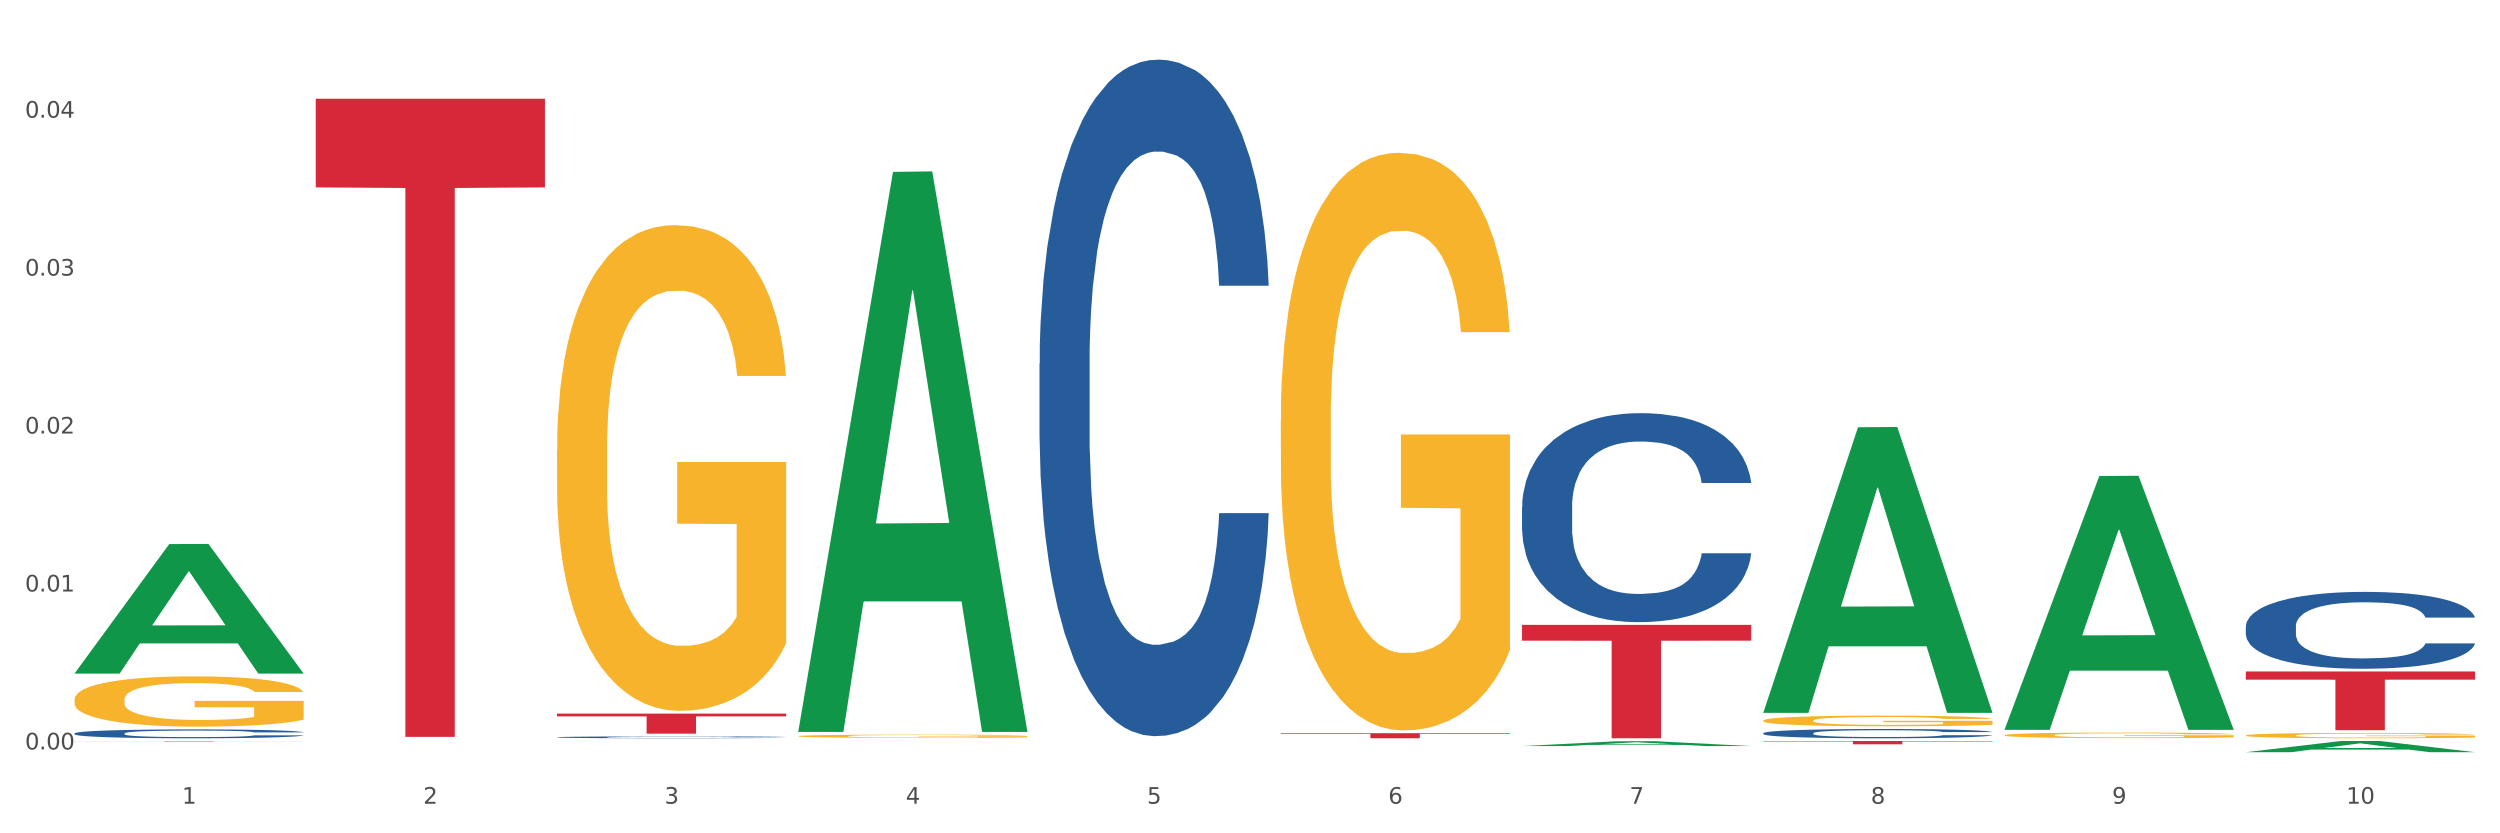 <?xml version="1.0" encoding="utf-8" standalone="no"?>
<!DOCTYPE svg PUBLIC "-//W3C//DTD SVG 1.1//EN"
  "http://www.w3.org/Graphics/SVG/1.1/DTD/svg11.dtd">
<svg xmlns:xlink="http://www.w3.org/1999/xlink" width="1080pt" height="360pt" viewBox="0 0 1080 360" xmlns="http://www.w3.org/2000/svg" version="1.1">
 <rect x="0" y="0" width="1080" height="360" fill="#333333" stroke="none"/>
 <defs>
  <style type="text/css">*{stroke-linejoin: round; stroke-linecap: butt}</style>
 </defs>
 <g id="figure_1">
  <g id="patch_1">
   <path d="M 0 360 
L 1080 360 
L 1080 0 
L 0 0 
z
" style="fill: #ffffff; stroke: #ffffff; stroke-linejoin: miter"/>
  </g>
  <g id="axes_1">
   <g id="matplotlib.axis_1">
    <g id="xtick_1">
     <g id="text_1">
      <!-- 1 -->
      <g style="fill: #4d4d4d" transform="translate(78.627 347.204) scale(0.096 -0.096)">
       <defs>
        <path id="DejaVuSans-31" d="M 794 531 
L 1825 531 
L 1825 4091 
L 703 3866 
L 703 4441 
L 1819 4666 
L 2450 4666 
L 2450 531 
L 3481 531 
L 3481 0 
L 794 0 
L 794 531 
z
" transform="scale(0.016)"/>
       </defs>
       <use xlink:href="#DejaVuSans-31"/>
      </g>
     </g>
    </g>
    <g id="xtick_2">
     <g id="text_2">
      <!-- 2 -->
      <g style="fill: #4d4d4d" transform="translate(182.851 347.204) scale(0.096 -0.096)">
       <defs>
        <path id="DejaVuSans-32" d="M 1228 531 
L 3431 531 
L 3431 0 
L 469 0 
L 469 531 
Q 828 903 1448 1529 
Q 2069 2156 2228 2338 
Q 2531 2678 2651 2914 
Q 2772 3150 2772 3378 
Q 2772 3750 2511 3984 
Q 2250 4219 1831 4219 
Q 1534 4219 1204 4116 
Q 875 4013 500 3803 
L 500 4441 
Q 881 4594 1212 4672 
Q 1544 4750 1819 4750 
Q 2544 4750 2975 4387 
Q 3406 4025 3406 3419 
Q 3406 3131 3298 2873 
Q 3191 2616 2906 2266 
Q 2828 2175 2409 1742 
Q 1991 1309 1228 531 
z
" transform="scale(0.016)"/>
       </defs>
       <use xlink:href="#DejaVuSans-32"/>
      </g>
     </g>
    </g>
    <g id="xtick_3">
     <g id="text_3">
      <!-- 3 -->
      <g style="fill: #4d4d4d" transform="translate(287.074 347.204) scale(0.096 -0.096)">
       <defs>
        <path id="DejaVuSans-33" d="M 2597 2516 
Q 3050 2419 3304 2112 
Q 3559 1806 3559 1356 
Q 3559 666 3084 287 
Q 2609 -91 1734 -91 
Q 1441 -91 1130 -33 
Q 819 25 488 141 
L 488 750 
Q 750 597 1062 519 
Q 1375 441 1716 441 
Q 2309 441 2620 675 
Q 2931 909 2931 1356 
Q 2931 1769 2642 2001 
Q 2353 2234 1838 2234 
L 1294 2234 
L 1294 2753 
L 1863 2753 
Q 2328 2753 2575 2939 
Q 2822 3125 2822 3475 
Q 2822 3834 2567 4026 
Q 2313 4219 1838 4219 
Q 1578 4219 1281 4162 
Q 984 4106 628 3988 
L 628 4550 
Q 988 4650 1302 4700 
Q 1616 4750 1894 4750 
Q 2613 4750 3031 4423 
Q 3450 4097 3450 3541 
Q 3450 3153 3228 2886 
Q 3006 2619 2597 2516 
z
" transform="scale(0.016)"/>
       </defs>
       <use xlink:href="#DejaVuSans-33"/>
      </g>
     </g>
    </g>
    <g id="xtick_4">
     <g id="text_4">
      <!-- 4 -->
      <g style="fill: #4d4d4d" transform="translate(391.298 347.204) scale(0.096 -0.096)">
       <defs>
        <path id="DejaVuSans-34" d="M 2419 4116 
L 825 1625 
L 2419 1625 
L 2419 4116 
z
M 2253 4666 
L 3047 4666 
L 3047 1625 
L 3713 1625 
L 3713 1100 
L 3047 1100 
L 3047 0 
L 2419 0 
L 2419 1100 
L 313 1100 
L 313 1709 
L 2253 4666 
z
" transform="scale(0.016)"/>
       </defs>
       <use xlink:href="#DejaVuSans-34"/>
      </g>
     </g>
    </g>
    <g id="xtick_5">
     <g id="text_5">
      <!-- 5 -->
      <g style="fill: #4d4d4d" transform="translate(495.522 347.204) scale(0.096 -0.096)">
       <defs>
        <path id="DejaVuSans-35" d="M 691 4666 
L 3169 4666 
L 3169 4134 
L 1269 4134 
L 1269 2991 
Q 1406 3038 1543 3061 
Q 1681 3084 1819 3084 
Q 2600 3084 3056 2656 
Q 3513 2228 3513 1497 
Q 3513 744 3044 326 
Q 2575 -91 1722 -91 
Q 1428 -91 1123 -41 
Q 819 9 494 109 
L 494 744 
Q 775 591 1075 516 
Q 1375 441 1709 441 
Q 2250 441 2565 725 
Q 2881 1009 2881 1497 
Q 2881 1984 2565 2268 
Q 2250 2553 1709 2553 
Q 1456 2553 1204 2497 
Q 953 2441 691 2322 
L 691 4666 
z
" transform="scale(0.016)"/>
       </defs>
       <use xlink:href="#DejaVuSans-35"/>
      </g>
     </g>
    </g>
    <g id="xtick_6">
     <g id="text_6">
      <!-- 6 -->
      <g style="fill: #4d4d4d" transform="translate(599.745 347.204) scale(0.096 -0.096)">
       <defs>
        <path id="DejaVuSans-36" d="M 2113 2584 
Q 1688 2584 1439 2293 
Q 1191 2003 1191 1497 
Q 1191 994 1439 701 
Q 1688 409 2113 409 
Q 2538 409 2786 701 
Q 3034 994 3034 1497 
Q 3034 2003 2786 2293 
Q 2538 2584 2113 2584 
z
M 3366 4563 
L 3366 3988 
Q 3128 4100 2886 4159 
Q 2644 4219 2406 4219 
Q 1781 4219 1451 3797 
Q 1122 3375 1075 2522 
Q 1259 2794 1537 2939 
Q 1816 3084 2150 3084 
Q 2853 3084 3261 2657 
Q 3669 2231 3669 1497 
Q 3669 778 3244 343 
Q 2819 -91 2113 -91 
Q 1303 -91 875 529 
Q 447 1150 447 2328 
Q 447 3434 972 4092 
Q 1497 4750 2381 4750 
Q 2619 4750 2861 4703 
Q 3103 4656 3366 4563 
z
" transform="scale(0.016)"/>
       </defs>
       <use xlink:href="#DejaVuSans-36"/>
      </g>
     </g>
    </g>
    <g id="xtick_7">
     <g id="text_7">
      <!-- 7 -->
      <g style="fill: #4d4d4d" transform="translate(703.969 347.204) scale(0.096 -0.096)">
       <defs>
        <path id="DejaVuSans-37" d="M 525 4666 
L 3525 4666 
L 3525 4397 
L 1831 0 
L 1172 0 
L 2766 4134 
L 525 4134 
L 525 4666 
z
" transform="scale(0.016)"/>
       </defs>
       <use xlink:href="#DejaVuSans-37"/>
      </g>
     </g>
    </g>
    <g id="xtick_8">
     <g id="text_8">
      <!-- 8 -->
      <g style="fill: #4d4d4d" transform="translate(808.193 347.204) scale(0.096 -0.096)">
       <defs>
        <path id="DejaVuSans-38" d="M 2034 2216 
Q 1584 2216 1326 1975 
Q 1069 1734 1069 1313 
Q 1069 891 1326 650 
Q 1584 409 2034 409 
Q 2484 409 2743 651 
Q 3003 894 3003 1313 
Q 3003 1734 2745 1975 
Q 2488 2216 2034 2216 
z
M 1403 2484 
Q 997 2584 770 2862 
Q 544 3141 544 3541 
Q 544 4100 942 4425 
Q 1341 4750 2034 4750 
Q 2731 4750 3128 4425 
Q 3525 4100 3525 3541 
Q 3525 3141 3298 2862 
Q 3072 2584 2669 2484 
Q 3125 2378 3379 2068 
Q 3634 1759 3634 1313 
Q 3634 634 3220 271 
Q 2806 -91 2034 -91 
Q 1263 -91 848 271 
Q 434 634 434 1313 
Q 434 1759 690 2068 
Q 947 2378 1403 2484 
z
M 1172 3481 
Q 1172 3119 1398 2916 
Q 1625 2713 2034 2713 
Q 2441 2713 2670 2916 
Q 2900 3119 2900 3481 
Q 2900 3844 2670 4047 
Q 2441 4250 2034 4250 
Q 1625 4250 1398 4047 
Q 1172 3844 1172 3481 
z
" transform="scale(0.016)"/>
       </defs>
       <use xlink:href="#DejaVuSans-38"/>
      </g>
     </g>
    </g>
    <g id="xtick_9">
     <g id="text_9">
      <!-- 9 -->
      <g style="fill: #4d4d4d" transform="translate(912.416 347.204) scale(0.096 -0.096)">
       <defs>
        <path id="DejaVuSans-39" d="M 703 97 
L 703 672 
Q 941 559 1184 500 
Q 1428 441 1663 441 
Q 2288 441 2617 861 
Q 2947 1281 2994 2138 
Q 2813 1869 2534 1725 
Q 2256 1581 1919 1581 
Q 1219 1581 811 2004 
Q 403 2428 403 3163 
Q 403 3881 828 4315 
Q 1253 4750 1959 4750 
Q 2769 4750 3195 4129 
Q 3622 3509 3622 2328 
Q 3622 1225 3098 567 
Q 2575 -91 1691 -91 
Q 1453 -91 1209 -44 
Q 966 3 703 97 
z
M 1959 2075 
Q 2384 2075 2632 2365 
Q 2881 2656 2881 3163 
Q 2881 3666 2632 3958 
Q 2384 4250 1959 4250 
Q 1534 4250 1286 3958 
Q 1038 3666 1038 3163 
Q 1038 2656 1286 2365 
Q 1534 2075 1959 2075 
z
" transform="scale(0.016)"/>
       </defs>
       <use xlink:href="#DejaVuSans-39"/>
      </g>
     </g>
    </g>
    <g id="xtick_10">
     <g id="text_10">
      <!-- 10 -->
      <g style="fill: #4d4d4d" transform="translate(1013.586 347.204) scale(0.096 -0.096)">
       <defs>
        <path id="DejaVuSans-30" d="M 2034 4250 
Q 1547 4250 1301 3770 
Q 1056 3291 1056 2328 
Q 1056 1369 1301 889 
Q 1547 409 2034 409 
Q 2525 409 2770 889 
Q 3016 1369 3016 2328 
Q 3016 3291 2770 3770 
Q 2525 4250 2034 4250 
z
M 2034 4750 
Q 2819 4750 3233 4129 
Q 3647 3509 3647 2328 
Q 3647 1150 3233 529 
Q 2819 -91 2034 -91 
Q 1250 -91 836 529 
Q 422 1150 422 2328 
Q 422 3509 836 4129 
Q 1250 4750 2034 4750 
z
" transform="scale(0.016)"/>
       </defs>
       <use xlink:href="#DejaVuSans-31"/>
       <use xlink:href="#DejaVuSans-30" transform="translate(63.623 0)"/>
      </g>
     </g>
    </g>
    <g id="xtick_11"/>
    <g id="xtick_12"/>
    <g id="xtick_13"/>
    <g id="xtick_14"/>
    <g id="xtick_15"/>
    <g id="xtick_16"/>
    <g id="xtick_17"/>
    <g id="xtick_18"/>
    <g id="xtick_19"/>
   </g>
   <g id="matplotlib.axis_2">
    <g id="ytick_1">
     <g id="text_11">
      <!-- 0.00 -->
      <g style="fill: #4d4d4d" transform="translate(10.8 323.758) scale(0.096 -0.096)">
       <defs>
        <path id="DejaVuSans-2e" d="M 684 794 
L 1344 794 
L 1344 0 
L 684 0 
L 684 794 
z
" transform="scale(0.016)"/>
       </defs>
       <use xlink:href="#DejaVuSans-30"/>
       <use xlink:href="#DejaVuSans-2e" transform="translate(63.623 0)"/>
       <use xlink:href="#DejaVuSans-30" transform="translate(95.41 0)"/>
       <use xlink:href="#DejaVuSans-30" transform="translate(159.033 0)"/>
      </g>
     </g>
    </g>
    <g id="ytick_2">
     <g id="text_12">
      <!-- 0.01 -->
      <g style="fill: #4d4d4d" transform="translate(10.8 255.528) scale(0.096 -0.096)">
       <use xlink:href="#DejaVuSans-30"/>
       <use xlink:href="#DejaVuSans-2e" transform="translate(63.623 0)"/>
       <use xlink:href="#DejaVuSans-30" transform="translate(95.41 0)"/>
       <use xlink:href="#DejaVuSans-31" transform="translate(159.033 0)"/>
      </g>
     </g>
    </g>
    <g id="ytick_3">
     <g id="text_13">
      <!-- 0.02 -->
      <g style="fill: #4d4d4d" transform="translate(10.8 187.297) scale(0.096 -0.096)">
       <use xlink:href="#DejaVuSans-30"/>
       <use xlink:href="#DejaVuSans-2e" transform="translate(63.623 0)"/>
       <use xlink:href="#DejaVuSans-30" transform="translate(95.41 0)"/>
       <use xlink:href="#DejaVuSans-32" transform="translate(159.033 0)"/>
      </g>
     </g>
    </g>
    <g id="ytick_4">
     <g id="text_14">
      <!-- 0.03 -->
      <g style="fill: #4d4d4d" transform="translate(10.8 119.067) scale(0.096 -0.096)">
       <use xlink:href="#DejaVuSans-30"/>
       <use xlink:href="#DejaVuSans-2e" transform="translate(63.623 0)"/>
       <use xlink:href="#DejaVuSans-30" transform="translate(95.41 0)"/>
       <use xlink:href="#DejaVuSans-33" transform="translate(159.033 0)"/>
      </g>
     </g>
    </g>
    <g id="ytick_5">
     <g id="text_15">
      <!-- 0.04 -->
      <g style="fill: #4d4d4d" transform="translate(10.8 50.836) scale(0.096 -0.096)">
       <use xlink:href="#DejaVuSans-30"/>
       <use xlink:href="#DejaVuSans-2e" transform="translate(63.623 0)"/>
       <use xlink:href="#DejaVuSans-30" transform="translate(95.41 0)"/>
       <use xlink:href="#DejaVuSans-34" transform="translate(159.033 0)"/>
      </g>
     </g>
    </g>
    <g id="ytick_6"/>
    <g id="ytick_7"/>
    <g id="ytick_8"/>
    <g id="ytick_9"/>
   </g>
   <g id="PolyCollection_1">
    <path d="M 32.175 290.902 
L 32.277 290.85 
L 73.107 235.036 
L 90.051 234.983 
L 131.187 291.007 
L 111.589 291.007 
L 102.709 277.961 
L 60.552 277.961 
L 60.246 278.172 
L 51.671 291.007 
L 32.175 291.007 
L 32.175 290.902 
L 65.86 270.176 
L 97.401 270.123 
L 81.783 246.925 
L 81.579 246.819 
L 81.375 246.977 
L 65.758 270.123 
L 65.86 270.176 
L 32.175 290.902 
z
" clip-path="url(#p7268fe6309)" style="fill: #109648"/>
    <path d="M 657.517 269.949 
L 756.529 269.949 
L 756.529 276.756 
L 717.581 276.802 
L 717.581 318.933 
L 696.23 318.933 
L 696.23 276.802 
L 657.517 276.756 
L 657.517 269.995 
L 657.517 269.949 
z
" clip-path="url(#p7268fe6309)" style="fill: #d62839"/>
    <path d="M 553.293 316.73 
L 652.306 316.73 
L 652.306 317.037 
L 613.358 317.039 
L 613.358 318.933 
L 592.006 318.933 
L 592.006 317.039 
L 553.293 317.037 
L 553.293 316.733 
L 553.293 316.73 
z
" clip-path="url(#p7268fe6309)" style="fill: #d62839"/>
    <path d="M 240.622 308.275 
L 339.635 308.275 
L 339.635 309.48 
L 300.687 309.488 
L 300.687 316.946 
L 279.336 316.946 
L 279.336 309.488 
L 240.622 309.48 
L 240.622 308.283 
L 240.622 308.275 
z
" clip-path="url(#p7268fe6309)" style="fill: #d62839"/>
    <path d="M 136.399 42.64 
L 235.411 42.64 
L 235.411 80.951 
L 196.463 81.21 
L 196.463 318.327 
L 175.112 318.327 
L 175.112 81.21 
L 136.399 80.951 
L 136.399 42.899 
L 136.399 42.64 
z
" clip-path="url(#p7268fe6309)" style="fill: #d62839"/>
    <path d="M 32.175 320.111 
L 131.187 320.111 
L 131.187 320.136 
L 92.239 320.136 
L 92.239 320.292 
L 70.888 320.292 
L 70.888 320.136 
L 32.175 320.136 
L 32.175 320.111 
L 32.175 320.111 
z
" clip-path="url(#p7268fe6309)" style="fill: #d62839"/>
    <path d="M 240.622 318.487 
L 240.739 318.486 
L 240.739 318.466 
L 241.09 318.438 
L 242.378 318.386 
L 244.016 318.346 
L 246.825 318.301 
L 248.347 318.281 
L 250.336 318.26 
L 254.432 318.225 
L 259.114 318.196 
L 262.391 318.179 
L 264.849 318.169 
L 270.349 318.15 
L 273.509 318.142 
L 276.786 318.136 
L 279.595 318.131 
L 284.277 318.126 
L 288.022 318.124 
L 292.352 318.123 
L 295.98 318.124 
L 300.779 318.127 
L 307.801 318.136 
L 310.493 318.141 
L 314.121 318.15 
L 317.866 318.161 
L 320.909 318.173 
L 324.42 318.19 
L 328.048 318.213 
L 331.559 318.241 
L 334.017 318.267 
L 336.007 318.294 
L 337.762 318.327 
L 339.049 318.364 
L 339.635 318.394 
L 318.217 318.394 
L 317.632 318.366 
L 316.462 318.337 
L 315.291 318.317 
L 314.004 318.301 
L 312.014 318.282 
L 310.259 318.27 
L 307.333 318.256 
L 304.641 318.247 
L 302.417 318.242 
L 299.725 318.238 
L 293.991 318.233 
L 289.894 318.233 
L 287.32 318.235 
L 284.16 318.238 
L 281.468 318.244 
L 278.308 318.253 
L 275.85 318.262 
L 273.392 318.275 
L 271.988 318.284 
L 269.881 318.3 
L 268.477 318.313 
L 266.604 318.336 
L 265.551 318.352 
L 263.678 318.395 
L 262.859 318.426 
L 262.508 318.447 
L 262.274 318.471 
L 262.274 318.586 
L 262.976 318.638 
L 263.561 318.66 
L 264.498 318.685 
L 266.253 318.718 
L 268.828 318.75 
L 271.52 318.773 
L 273.743 318.787 
L 275.85 318.797 
L 277.957 318.805 
L 280.532 318.813 
L 282.638 318.817 
L 285.798 318.822 
L 289.543 318.824 
L 292.469 318.824 
L 298.438 318.82 
L 301.13 318.816 
L 303.705 318.811 
L 306.513 318.803 
L 308.737 318.794 
L 310.025 318.788 
L 312.131 318.773 
L 313.77 318.759 
L 315.174 318.742 
L 316.11 318.727 
L 317.164 318.705 
L 317.983 318.679 
L 318.217 318.666 
L 339.635 318.666 
L 339.167 318.693 
L 338.347 318.719 
L 336.709 318.753 
L 335.421 318.773 
L 333.432 318.798 
L 331.325 318.819 
L 328.399 318.842 
L 325.707 318.859 
L 322.899 318.873 
L 319.856 318.887 
L 314.355 318.905 
L 312.365 318.91 
L 308.152 318.919 
L 304.875 318.924 
L 300.077 318.93 
L 295.161 318.933 
L 290.011 318.933 
L 285.447 318.932 
L 280.414 318.927 
L 277.254 318.923 
L 273.743 318.916 
L 269.647 318.906 
L 265.785 318.893 
L 262.157 318.879 
L 258.763 318.862 
L 255.603 318.842 
L 251.507 318.81 
L 248.464 318.779 
L 246.24 318.751 
L 244.718 318.726 
L 243.197 318.695 
L 242.378 318.674 
L 241.09 318.622 
L 240.622 318.574 
L 240.622 318.487 
z
" clip-path="url(#p7268fe6309)" style="fill: #255c99"/>
    <path d="M 970.188 317.692 
L 970.304 317.69 
L 970.304 317.614 
L 970.538 317.548 
L 971.707 317.39 
L 973.461 317.26 
L 974.747 317.19 
L 976.032 317.133 
L 977.552 317.076 
L 979.422 317.017 
L 982.813 316.931 
L 984.917 316.887 
L 987.488 316.84 
L 992.164 316.773 
L 995.554 316.735 
L 999.061 316.703 
L 1004.789 316.665 
L 1008.53 316.648 
L 1012.505 316.636 
L 1017.297 316.627 
L 1020.921 316.625 
L 1028.87 316.631 
L 1035.65 316.65 
L 1038.923 316.665 
L 1043.132 316.69 
L 1045.353 316.707 
L 1048.977 316.741 
L 1052.717 316.785 
L 1055.289 316.823 
L 1059.147 316.895 
L 1062.069 316.967 
L 1064.758 317.055 
L 1066.161 317.116 
L 1067.213 317.173 
L 1068.148 317.239 
L 1069.083 317.342 
L 1048.041 317.342 
L 1047.223 317.268 
L 1045.937 317.198 
L 1044.067 317.131 
L 1042.43 317.089 
L 1039.625 317.036 
L 1037.053 317.002 
L 1034.364 316.977 
L 1031.091 316.956 
L 1028.52 316.946 
L 1024.896 316.937 
L 1017.765 316.939 
L 1012.972 316.956 
L 1009.699 316.977 
L 1007.595 316.996 
L 1005.724 317.017 
L 1003.62 317.047 
L 1001.165 317.091 
L 999.412 317.131 
L 997.659 317.182 
L 996.256 317.232 
L 994.97 317.291 
L 993.918 317.354 
L 993.1 317.42 
L 992.398 317.5 
L 991.814 317.633 
L 991.814 317.922 
L 992.047 317.987 
L 992.632 318.073 
L 993.333 318.139 
L 994.502 318.217 
L 995.554 318.269 
L 997.542 318.345 
L 999.763 318.408 
L 1001.516 318.448 
L 1003.27 318.482 
L 1006.309 318.529 
L 1009.699 318.567 
L 1012.621 318.59 
L 1016.596 318.611 
L 1019.285 318.619 
L 1021.623 318.623 
L 1027.351 318.623 
L 1031.442 318.617 
L 1036.001 318.602 
L 1039.508 318.583 
L 1042.43 318.56 
L 1045.704 318.522 
L 1047.808 318.486 
L 1047.808 318.046 
L 1022.09 318.044 
L 1022.09 317.751 
L 1069.2 317.751 
L 1069.2 318.611 
L 1067.213 318.655 
L 1064.992 318.695 
L 1062.654 318.731 
L 1059.147 318.775 
L 1054.938 318.817 
L 1051.198 318.847 
L 1047.223 318.872 
L 1042.547 318.895 
L 1036.469 318.916 
L 1032.728 318.925 
L 1028.052 318.931 
L 1022.558 318.933 
L 1017.765 318.929 
L 1013.089 318.919 
L 1008.179 318.9 
L 1003.387 318.872 
L 999.763 318.845 
L 996.139 318.811 
L 992.281 318.767 
L 989.242 318.725 
L 986.904 318.687 
L 984.332 318.638 
L 981.527 318.575 
L 979.422 318.518 
L 977.552 318.459 
L 975.565 318.383 
L 974.162 318.318 
L 972.759 318.236 
L 971.941 318.174 
L 971.006 318.08 
L 970.304 317.947 
L 970.188 317.692 
z
" clip-path="url(#p7268fe6309)" style="fill: #f7b32b"/>
    <path d="M 865.964 317.583 
L 866.081 317.581 
L 866.081 317.502 
L 866.315 317.434 
L 867.484 317.268 
L 869.237 317.132 
L 870.523 317.059 
L 871.809 317 
L 873.329 316.94 
L 875.199 316.879 
L 878.589 316.788 
L 880.693 316.742 
L 883.265 316.694 
L 887.941 316.623 
L 891.331 316.584 
L 894.838 316.551 
L 900.566 316.511 
L 904.306 316.493 
L 908.281 316.48 
L 913.074 316.471 
L 916.698 316.469 
L 924.647 316.476 
L 931.427 316.496 
L 934.7 316.511 
L 938.908 316.537 
L 941.129 316.555 
L 944.753 316.59 
L 948.494 316.637 
L 951.066 316.676 
L 954.923 316.751 
L 957.846 316.826 
L 960.534 316.918 
L 961.937 316.982 
L 962.989 317.042 
L 963.924 317.11 
L 964.859 317.218 
L 943.818 317.218 
L 943 317.141 
L 941.714 317.068 
L 939.843 316.998 
L 938.207 316.954 
L 935.401 316.899 
L 932.829 316.863 
L 930.141 316.837 
L 926.868 316.815 
L 924.296 316.804 
L 920.672 316.795 
L 913.541 316.797 
L 908.749 316.815 
L 905.475 316.837 
L 903.371 316.857 
L 901.501 316.879 
L 899.397 316.91 
L 896.942 316.956 
L 895.188 316.998 
L 893.435 317.05 
L 892.032 317.103 
L 890.746 317.165 
L 889.694 317.231 
L 888.876 317.299 
L 888.175 317.383 
L 887.59 317.522 
L 887.59 317.823 
L 887.824 317.892 
L 888.408 317.982 
L 889.11 318.05 
L 890.279 318.132 
L 891.331 318.187 
L 893.318 318.266 
L 895.539 318.332 
L 897.293 318.374 
L 899.046 318.409 
L 902.085 318.457 
L 905.475 318.497 
L 908.398 318.521 
L 912.372 318.543 
L 915.061 318.552 
L 917.399 318.557 
L 923.127 318.557 
L 927.218 318.55 
L 931.777 318.535 
L 935.284 318.515 
L 938.207 318.491 
L 941.48 318.451 
L 943.584 318.413 
L 943.584 317.953 
L 917.867 317.951 
L 917.867 317.645 
L 964.976 317.645 
L 964.976 318.543 
L 962.989 318.59 
L 960.768 318.631 
L 958.43 318.669 
L 954.923 318.715 
L 950.715 318.759 
L 946.974 318.79 
L 943 318.816 
L 938.324 318.841 
L 932.245 318.863 
L 928.504 318.871 
L 923.828 318.878 
L 918.334 318.88 
L 913.541 318.876 
L 908.865 318.865 
L 903.956 318.845 
L 899.163 318.816 
L 895.539 318.788 
L 891.915 318.753 
L 888.058 318.706 
L 885.018 318.662 
L 882.68 318.623 
L 880.109 318.572 
L 877.303 318.506 
L 875.199 318.446 
L 873.329 318.385 
L 871.341 318.306 
L 869.938 318.237 
L 868.536 318.151 
L 867.717 318.088 
L 866.782 317.988 
L 866.081 317.85 
L 865.964 317.583 
z
" clip-path="url(#p7268fe6309)" style="fill: #f7b32b"/>
    <path d="M 761.74 311.276 
L 761.857 311.271 
L 761.857 311.12 
L 762.091 310.99 
L 763.26 310.675 
L 765.013 310.414 
L 766.299 310.276 
L 767.585 310.162 
L 769.105 310.049 
L 770.975 309.931 
L 774.365 309.759 
L 776.469 309.671 
L 779.041 309.578 
L 783.717 309.444 
L 787.107 309.368 
L 790.614 309.305 
L 796.342 309.229 
L 800.083 309.196 
L 804.057 309.171 
L 808.85 309.154 
L 812.474 309.15 
L 820.423 309.162 
L 827.203 309.2 
L 830.476 309.229 
L 834.685 309.28 
L 836.906 309.313 
L 840.529 309.381 
L 844.27 309.469 
L 846.842 309.545 
L 850.7 309.687 
L 853.622 309.83 
L 856.311 310.007 
L 857.713 310.129 
L 858.766 310.242 
L 859.701 310.372 
L 860.636 310.578 
L 839.594 310.578 
L 838.776 310.431 
L 837.49 310.292 
L 835.62 310.158 
L 833.983 310.074 
L 831.178 309.969 
L 828.606 309.902 
L 825.917 309.851 
L 822.644 309.809 
L 820.072 309.788 
L 816.448 309.771 
L 809.318 309.776 
L 804.525 309.809 
L 801.252 309.851 
L 799.148 309.889 
L 797.277 309.931 
L 795.173 309.99 
L 792.718 310.078 
L 790.965 310.158 
L 789.211 310.259 
L 787.809 310.36 
L 786.523 310.477 
L 785.471 310.603 
L 784.652 310.734 
L 783.951 310.893 
L 783.366 311.158 
L 783.366 311.733 
L 783.6 311.864 
L 784.185 312.036 
L 784.886 312.166 
L 786.055 312.322 
L 787.107 312.427 
L 789.094 312.578 
L 791.315 312.704 
L 793.069 312.784 
L 794.822 312.851 
L 797.862 312.943 
L 801.252 313.019 
L 804.174 313.065 
L 808.149 313.107 
L 810.837 313.124 
L 813.175 313.133 
L 818.903 313.133 
L 822.995 313.12 
L 827.554 313.091 
L 831.061 313.053 
L 833.983 313.006 
L 837.256 312.931 
L 839.36 312.859 
L 839.36 311.981 
L 813.643 311.977 
L 813.643 311.393 
L 860.753 311.393 
L 860.753 313.107 
L 858.766 313.196 
L 856.544 313.275 
L 854.206 313.347 
L 850.7 313.435 
L 846.491 313.519 
L 842.751 313.578 
L 838.776 313.628 
L 834.1 313.675 
L 828.021 313.717 
L 824.281 313.733 
L 819.605 313.746 
L 814.111 313.75 
L 809.318 313.742 
L 804.642 313.721 
L 799.732 313.683 
L 794.939 313.628 
L 791.315 313.574 
L 787.692 313.506 
L 783.834 313.418 
L 780.795 313.334 
L 778.457 313.259 
L 775.885 313.162 
L 773.079 313.036 
L 770.975 312.922 
L 769.105 312.805 
L 767.118 312.654 
L 765.715 312.523 
L 764.312 312.359 
L 763.494 312.238 
L 762.559 312.049 
L 761.857 311.784 
L 761.74 311.276 
z
" clip-path="url(#p7268fe6309)" style="fill: #f7b32b"/>
    <path d="M 553.293 181.318 
L 553.41 181.09 
L 553.41 172.886 
L 553.644 165.821 
L 554.813 148.728 
L 556.566 134.598 
L 557.852 127.077 
L 559.138 120.924 
L 560.658 114.771 
L 562.528 108.389 
L 565.918 99.045 
L 568.022 94.259 
L 570.594 89.246 
L 575.27 81.953 
L 578.66 77.85 
L 582.167 74.432 
L 587.895 70.33 
L 591.636 68.506 
L 595.61 67.139 
L 600.403 66.227 
L 604.027 65.999 
L 611.976 66.683 
L 618.756 68.734 
L 622.029 70.33 
L 626.237 73.064 
L 628.458 74.888 
L 632.082 78.534 
L 635.823 83.32 
L 638.395 87.422 
L 642.252 95.171 
L 645.175 102.92 
L 647.863 112.492 
L 649.266 119.101 
L 650.318 125.254 
L 651.253 132.319 
L 652.189 143.486 
L 631.147 143.486 
L 630.329 135.51 
L 629.043 127.989 
L 627.173 120.696 
L 625.536 116.138 
L 622.73 110.441 
L 620.159 106.794 
L 617.47 104.059 
L 614.197 101.78 
L 611.625 100.641 
L 608.001 99.729 
L 600.87 99.957 
L 596.078 101.78 
L 592.805 104.059 
L 590.7 106.11 
L 588.83 108.389 
L 586.726 111.58 
L 584.271 116.366 
L 582.518 120.696 
L 580.764 126.166 
L 579.361 131.635 
L 578.075 138.017 
L 577.023 144.854 
L 576.205 151.919 
L 575.504 160.579 
L 574.919 174.937 
L 574.919 206.16 
L 575.153 213.225 
L 575.737 222.569 
L 576.439 229.634 
L 577.608 238.066 
L 578.66 243.764 
L 580.647 251.968 
L 582.868 258.805 
L 584.622 263.135 
L 586.375 266.782 
L 589.415 271.796 
L 592.805 275.898 
L 595.727 278.405 
L 599.702 280.684 
L 602.39 281.596 
L 604.728 282.051 
L 610.456 282.051 
L 614.548 281.368 
L 619.107 279.772 
L 622.613 277.721 
L 625.536 275.214 
L 628.809 271.112 
L 630.913 267.238 
L 630.913 219.606 
L 605.196 219.378 
L 605.196 187.7 
L 652.306 187.7 
L 652.306 280.684 
L 650.318 285.47 
L 648.097 289.8 
L 645.759 293.674 
L 642.252 298.46 
L 638.044 303.018 
L 634.303 306.209 
L 630.329 308.944 
L 625.653 311.451 
L 619.574 313.73 
L 615.833 314.641 
L 611.158 315.325 
L 605.663 315.553 
L 600.87 315.097 
L 596.195 313.958 
L 591.285 311.907 
L 586.492 308.944 
L 582.868 305.981 
L 579.244 302.335 
L 575.387 297.549 
L 572.347 292.991 
L 570.009 288.888 
L 567.438 283.647 
L 564.632 276.81 
L 562.528 270.656 
L 560.658 264.275 
L 558.67 256.07 
L 557.268 249.005 
L 555.865 240.117 
L 555.047 233.508 
L 554.111 223.252 
L 553.41 208.895 
L 553.293 181.318 
z
" clip-path="url(#p7268fe6309)" style="fill: #f7b32b"/>
    <path d="M 344.846 318.015 
L 344.963 318.014 
L 344.963 317.968 
L 345.197 317.928 
L 346.366 317.831 
L 348.119 317.751 
L 349.405 317.708 
L 350.691 317.673 
L 352.21 317.638 
L 354.081 317.602 
L 357.471 317.549 
L 359.575 317.522 
L 362.147 317.494 
L 366.823 317.453 
L 370.213 317.429 
L 373.72 317.41 
L 379.448 317.387 
L 383.188 317.376 
L 387.163 317.369 
L 391.956 317.364 
L 395.579 317.362 
L 403.529 317.366 
L 410.309 317.378 
L 413.582 317.387 
L 417.79 317.402 
L 420.011 317.413 
L 423.635 317.433 
L 427.376 317.46 
L 429.947 317.484 
L 433.805 317.527 
L 436.728 317.571 
L 439.416 317.626 
L 440.819 317.663 
L 441.871 317.698 
L 442.806 317.738 
L 443.741 317.801 
L 422.7 317.801 
L 421.882 317.756 
L 420.596 317.713 
L 418.725 317.672 
L 417.089 317.646 
L 414.283 317.614 
L 411.711 317.593 
L 409.023 317.578 
L 405.75 317.565 
L 403.178 317.558 
L 399.554 317.553 
L 392.423 317.555 
L 387.63 317.565 
L 384.357 317.578 
L 382.253 317.589 
L 380.383 317.602 
L 378.279 317.62 
L 375.824 317.647 
L 374.07 317.672 
L 372.317 317.703 
L 370.914 317.734 
L 369.628 317.77 
L 368.576 317.809 
L 367.758 317.849 
L 367.056 317.898 
L 366.472 317.979 
L 366.472 318.156 
L 366.706 318.196 
L 367.29 318.249 
L 367.992 318.289 
L 369.161 318.337 
L 370.213 318.369 
L 372.2 318.415 
L 374.421 318.454 
L 376.174 318.479 
L 377.928 318.499 
L 380.967 318.528 
L 384.357 318.551 
L 387.28 318.565 
L 391.254 318.578 
L 393.943 318.583 
L 396.281 318.586 
L 402.009 318.586 
L 406.1 318.582 
L 410.659 318.573 
L 414.166 318.561 
L 417.089 318.547 
L 420.362 318.524 
L 422.466 318.502 
L 422.466 318.232 
L 396.748 318.231 
L 396.748 318.051 
L 443.858 318.051 
L 443.858 318.578 
L 441.871 318.605 
L 439.65 318.63 
L 437.312 318.652 
L 433.805 318.679 
L 429.597 318.705 
L 425.856 318.723 
L 421.882 318.738 
L 417.206 318.752 
L 411.127 318.765 
L 407.386 318.77 
L 402.71 318.774 
L 397.216 318.776 
L 392.423 318.773 
L 387.747 318.767 
L 382.838 318.755 
L 378.045 318.738 
L 374.421 318.721 
L 370.797 318.701 
L 366.94 318.674 
L 363.9 318.648 
L 361.562 318.625 
L 358.99 318.595 
L 356.185 318.556 
L 354.081 318.521 
L 352.21 318.485 
L 350.223 318.439 
L 348.82 318.399 
L 347.418 318.348 
L 346.599 318.311 
L 345.664 318.253 
L 344.963 318.172 
L 344.846 318.015 
z
" clip-path="url(#p7268fe6309)" style="fill: #f7b32b"/>
    <path d="M 240.622 194.218 
L 240.739 194.026 
L 240.739 187.127 
L 240.973 181.186 
L 242.142 166.812 
L 243.895 154.93 
L 245.181 148.606 
L 246.467 143.432 
L 247.987 138.257 
L 249.857 132.891 
L 253.247 125.033 
L 255.351 121.009 
L 257.923 116.793 
L 262.599 110.66 
L 265.989 107.21 
L 269.496 104.336 
L 275.224 100.886 
L 278.965 99.353 
L 282.939 98.203 
L 287.732 97.436 
L 291.356 97.245 
L 299.305 97.82 
L 306.085 99.544 
L 309.358 100.886 
L 313.566 103.186 
L 315.788 104.719 
L 319.411 107.785 
L 323.152 111.81 
L 325.724 115.259 
L 329.581 121.775 
L 332.504 128.291 
L 335.193 136.341 
L 336.595 141.898 
L 337.647 147.073 
L 338.583 153.014 
L 339.518 162.405 
L 318.476 162.405 
L 317.658 155.697 
L 316.372 149.373 
L 314.502 143.24 
L 312.865 139.407 
L 310.06 134.616 
L 307.488 131.549 
L 304.799 129.25 
L 301.526 127.333 
L 298.954 126.375 
L 295.33 125.608 
L 288.2 125.8 
L 283.407 127.333 
L 280.134 129.25 
L 278.03 130.974 
L 276.159 132.891 
L 274.055 135.574 
L 271.6 139.599 
L 269.847 143.24 
L 268.093 147.839 
L 266.69 152.439 
L 265.405 157.805 
L 264.352 163.554 
L 263.534 169.495 
L 262.833 176.778 
L 262.248 188.852 
L 262.248 215.107 
L 262.482 221.048 
L 263.067 228.906 
L 263.768 234.847 
L 264.937 241.938 
L 265.989 246.729 
L 267.976 253.628 
L 270.197 259.378 
L 271.951 263.019 
L 273.704 266.085 
L 276.744 270.302 
L 280.134 273.751 
L 283.056 275.859 
L 287.031 277.776 
L 289.719 278.542 
L 292.057 278.926 
L 297.785 278.926 
L 301.877 278.351 
L 306.436 277.009 
L 309.943 275.284 
L 312.865 273.176 
L 316.138 269.727 
L 318.242 266.469 
L 318.242 226.414 
L 292.525 226.223 
L 292.525 199.584 
L 339.635 199.584 
L 339.635 277.776 
L 337.647 281.8 
L 335.426 285.442 
L 333.088 288.7 
L 329.581 292.724 
L 325.373 296.557 
L 321.632 299.24 
L 317.658 301.54 
L 312.982 303.648 
L 306.903 305.564 
L 303.163 306.331 
L 298.487 306.906 
L 292.992 307.098 
L 288.2 306.714 
L 283.524 305.756 
L 278.614 304.031 
L 273.821 301.54 
L 270.197 299.048 
L 266.574 295.982 
L 262.716 291.958 
L 259.677 288.125 
L 257.339 284.675 
L 254.767 280.267 
L 251.961 274.518 
L 249.857 269.343 
L 247.987 263.977 
L 246 257.078 
L 244.597 251.137 
L 243.194 243.663 
L 242.376 238.105 
L 241.441 229.481 
L 240.739 217.407 
L 240.622 194.218 
z
" clip-path="url(#p7268fe6309)" style="fill: #f7b32b"/>
    <path d="M 32.175 302.231 
L 32.292 302.211 
L 32.292 301.496 
L 32.526 300.881 
L 33.695 299.392 
L 35.448 298.161 
L 36.734 297.506 
L 38.02 296.97 
L 39.54 296.434 
L 41.41 295.878 
L 44.8 295.064 
L 46.904 294.647 
L 49.476 294.21 
L 54.152 293.575 
L 57.542 293.217 
L 61.049 292.919 
L 66.777 292.562 
L 70.517 292.403 
L 74.492 292.284 
L 79.285 292.205 
L 82.909 292.185 
L 90.858 292.244 
L 97.638 292.423 
L 100.911 292.562 
L 105.119 292.8 
L 107.34 292.959 
L 110.964 293.277 
L 114.705 293.694 
L 117.277 294.051 
L 121.134 294.726 
L 124.057 295.401 
L 126.745 296.235 
L 128.148 296.811 
L 129.2 297.347 
L 130.135 297.962 
L 131.071 298.935 
L 110.029 298.935 
L 109.211 298.24 
L 107.925 297.585 
L 106.054 296.95 
L 104.418 296.553 
L 101.612 296.056 
L 99.041 295.739 
L 96.352 295.5 
L 93.079 295.302 
L 90.507 295.203 
L 86.883 295.123 
L 79.752 295.143 
L 74.96 295.302 
L 71.686 295.5 
L 69.582 295.679 
L 67.712 295.878 
L 65.608 296.156 
L 63.153 296.573 
L 61.399 296.95 
L 59.646 297.426 
L 58.243 297.903 
L 56.957 298.459 
L 55.905 299.054 
L 55.087 299.67 
L 54.386 300.424 
L 53.801 301.675 
L 53.801 304.395 
L 54.035 305.01 
L 54.619 305.824 
L 55.321 306.44 
L 56.49 307.174 
L 57.542 307.671 
L 59.529 308.385 
L 61.75 308.981 
L 63.504 309.358 
L 65.257 309.676 
L 68.296 310.113 
L 71.686 310.47 
L 74.609 310.688 
L 78.583 310.887 
L 81.272 310.966 
L 83.61 311.006 
L 89.338 311.006 
L 93.429 310.947 
L 97.988 310.808 
L 101.495 310.629 
L 104.418 310.411 
L 107.691 310.053 
L 109.795 309.716 
L 109.795 305.566 
L 84.078 305.546 
L 84.078 302.787 
L 131.187 302.787 
L 131.187 310.887 
L 129.2 311.304 
L 126.979 311.681 
L 124.641 312.019 
L 121.134 312.436 
L 116.926 312.833 
L 113.185 313.111 
L 109.211 313.349 
L 104.535 313.567 
L 98.456 313.766 
L 94.715 313.845 
L 90.039 313.905 
L 84.545 313.925 
L 79.752 313.885 
L 75.076 313.786 
L 70.167 313.607 
L 65.374 313.349 
L 61.75 313.091 
L 58.126 312.773 
L 54.269 312.356 
L 51.229 311.959 
L 48.891 311.602 
L 46.32 311.145 
L 43.514 310.549 
L 41.41 310.013 
L 39.54 309.458 
L 37.552 308.743 
L 36.15 308.127 
L 34.747 307.353 
L 33.928 306.777 
L 32.993 305.884 
L 32.292 304.633 
L 32.175 302.231 
z
" clip-path="url(#p7268fe6309)" style="fill: #f7b32b"/>
    <path d="M 970.188 270.614 
L 970.305 270.583 
L 970.305 269.734 
L 970.656 268.581 
L 971.943 266.458 
L 973.582 264.85 
L 976.39 262.97 
L 977.912 262.181 
L 979.902 261.301 
L 983.998 259.876 
L 988.679 258.662 
L 991.956 257.995 
L 994.414 257.57 
L 999.915 256.812 
L 1003.075 256.478 
L 1006.352 256.205 
L 1009.161 256.023 
L 1013.842 255.811 
L 1017.587 255.72 
L 1021.917 255.69 
L 1025.546 255.72 
L 1030.344 255.841 
L 1037.366 256.205 
L 1040.058 256.418 
L 1043.686 256.782 
L 1047.431 257.267 
L 1050.474 257.752 
L 1053.985 258.45 
L 1057.613 259.36 
L 1061.125 260.513 
L 1063.582 261.574 
L 1065.572 262.697 
L 1067.327 264.062 
L 1068.615 265.548 
L 1069.2 266.792 
L 1047.782 266.792 
L 1047.197 265.669 
L 1046.027 264.456 
L 1044.857 263.637 
L 1043.569 262.97 
L 1041.58 262.211 
L 1039.824 261.726 
L 1036.898 261.15 
L 1034.206 260.786 
L 1031.983 260.573 
L 1029.291 260.391 
L 1023.556 260.209 
L 1019.46 260.209 
L 1016.885 260.27 
L 1013.725 260.422 
L 1011.033 260.634 
L 1007.873 260.998 
L 1005.415 261.392 
L 1002.958 261.908 
L 1001.553 262.272 
L 999.447 262.939 
L 998.042 263.485 
L 996.17 264.426 
L 995.116 265.093 
L 993.244 266.822 
L 992.424 268.096 
L 992.073 268.976 
L 991.839 269.946 
L 991.839 274.678 
L 992.541 276.801 
L 993.127 277.711 
L 994.063 278.743 
L 995.818 280.077 
L 998.393 281.382 
L 1001.085 282.322 
L 1003.309 282.898 
L 1005.415 283.323 
L 1007.522 283.657 
L 1010.097 283.96 
L 1012.203 284.142 
L 1015.363 284.324 
L 1019.109 284.415 
L 1022.035 284.415 
L 1028.003 284.263 
L 1030.695 284.112 
L 1033.27 283.899 
L 1036.079 283.566 
L 1038.303 283.202 
L 1039.59 282.929 
L 1041.697 282.352 
L 1043.335 281.746 
L 1044.739 281.048 
L 1045.676 280.441 
L 1046.729 279.531 
L 1047.548 278.5 
L 1047.782 277.954 
L 1069.2 277.954 
L 1068.732 279.046 
L 1067.913 280.108 
L 1066.274 281.533 
L 1064.987 282.352 
L 1062.997 283.353 
L 1060.89 284.203 
L 1057.965 285.143 
L 1055.273 285.841 
L 1052.464 286.447 
L 1049.421 286.993 
L 1043.92 287.752 
L 1041.931 287.964 
L 1037.717 288.328 
L 1034.44 288.54 
L 1029.642 288.753 
L 1024.726 288.874 
L 1019.577 288.904 
L 1015.012 288.844 
L 1009.98 288.662 
L 1006.82 288.48 
L 1003.309 288.207 
L 999.212 287.782 
L 995.35 287.266 
L 991.722 286.66 
L 988.328 285.962 
L 985.168 285.173 
L 981.072 283.869 
L 978.029 282.595 
L 975.805 281.412 
L 974.284 280.411 
L 972.762 279.137 
L 971.943 278.257 
L 970.656 276.134 
L 970.188 274.163 
L 970.188 270.614 
z
" clip-path="url(#p7268fe6309)" style="fill: #255c99"/>
    <path d="M 761.74 316.727 
L 761.857 316.724 
L 761.857 316.621 
L 762.208 316.482 
L 763.496 316.226 
L 765.134 316.032 
L 767.943 315.806 
L 769.465 315.71 
L 771.454 315.604 
L 775.551 315.432 
L 780.232 315.286 
L 783.509 315.206 
L 785.967 315.154 
L 791.467 315.063 
L 794.627 315.023 
L 797.904 314.99 
L 800.713 314.968 
L 805.395 314.942 
L 809.14 314.931 
L 813.47 314.928 
L 817.098 314.931 
L 821.897 314.946 
L 828.919 314.99 
L 831.611 315.015 
L 835.239 315.059 
L 838.984 315.118 
L 842.027 315.176 
L 845.538 315.26 
L 849.166 315.37 
L 852.677 315.509 
L 855.135 315.637 
L 857.125 315.773 
L 858.88 315.937 
L 860.168 316.116 
L 860.753 316.266 
L 839.335 316.266 
L 838.75 316.131 
L 837.58 315.985 
L 836.409 315.886 
L 835.122 315.806 
L 833.132 315.714 
L 831.377 315.656 
L 828.451 315.586 
L 825.759 315.542 
L 823.535 315.517 
L 820.843 315.495 
L 815.109 315.473 
L 811.012 315.473 
L 808.438 315.48 
L 805.278 315.498 
L 802.586 315.524 
L 799.426 315.568 
L 796.968 315.615 
L 794.51 315.677 
L 793.106 315.721 
L 790.999 315.802 
L 789.595 315.868 
L 787.722 315.981 
L 786.669 316.062 
L 784.796 316.27 
L 783.977 316.424 
L 783.626 316.53 
L 783.392 316.647 
L 783.392 317.218 
L 784.094 317.474 
L 784.679 317.583 
L 785.616 317.708 
L 787.371 317.869 
L 789.946 318.026 
L 792.638 318.139 
L 794.862 318.209 
L 796.968 318.26 
L 799.075 318.3 
L 801.65 318.337 
L 803.756 318.359 
L 806.916 318.381 
L 810.661 318.392 
L 813.587 318.392 
L 819.556 318.374 
L 822.248 318.355 
L 824.823 318.33 
L 827.632 318.289 
L 829.855 318.246 
L 831.143 318.213 
L 833.249 318.143 
L 834.888 318.07 
L 836.292 317.986 
L 837.229 317.913 
L 838.282 317.803 
L 839.101 317.679 
L 839.335 317.613 
L 860.753 317.613 
L 860.285 317.744 
L 859.465 317.872 
L 857.827 318.044 
L 856.539 318.143 
L 854.55 318.264 
L 852.443 318.366 
L 849.517 318.48 
L 846.825 318.564 
L 844.017 318.637 
L 840.974 318.703 
L 835.473 318.794 
L 833.483 318.82 
L 829.27 318.864 
L 825.993 318.889 
L 821.195 318.915 
L 816.279 318.93 
L 811.13 318.933 
L 806.565 318.926 
L 801.533 318.904 
L 798.373 318.882 
L 794.862 318.849 
L 790.765 318.798 
L 786.903 318.736 
L 783.275 318.663 
L 779.881 318.578 
L 776.721 318.483 
L 772.625 318.326 
L 769.582 318.172 
L 767.358 318.03 
L 765.837 317.909 
L 764.315 317.755 
L 763.496 317.649 
L 762.208 317.393 
L 761.74 317.155 
L 761.74 316.727 
z
" clip-path="url(#p7268fe6309)" style="fill: #255c99"/>
    <path d="M 657.517 219.05 
L 657.634 218.968 
L 657.634 216.659 
L 657.985 213.526 
L 659.272 207.754 
L 660.911 203.383 
L 663.72 198.271 
L 665.241 196.127 
L 667.231 193.736 
L 671.327 189.861 
L 676.008 186.562 
L 679.285 184.748 
L 681.743 183.594 
L 687.244 181.533 
L 690.404 180.626 
L 693.681 179.883 
L 696.49 179.389 
L 701.171 178.812 
L 704.916 178.564 
L 709.247 178.482 
L 712.875 178.564 
L 717.673 178.894 
L 724.695 179.883 
L 727.387 180.461 
L 731.015 181.45 
L 734.76 182.769 
L 737.803 184.089 
L 741.314 185.985 
L 744.943 188.459 
L 748.454 191.592 
L 750.911 194.478 
L 752.901 197.529 
L 754.657 201.24 
L 755.944 205.28 
L 756.529 208.661 
L 735.112 208.661 
L 734.526 205.61 
L 733.356 202.312 
L 732.186 200.085 
L 730.898 198.271 
L 728.909 196.21 
L 727.153 194.89 
L 724.227 193.324 
L 721.535 192.334 
L 719.312 191.757 
L 716.62 191.262 
L 710.885 190.768 
L 706.789 190.768 
L 704.214 190.933 
L 701.054 191.345 
L 698.362 191.922 
L 695.202 192.912 
L 692.745 193.983 
L 690.287 195.385 
L 688.882 196.375 
L 686.776 198.189 
L 685.371 199.673 
L 683.499 202.229 
L 682.445 204.043 
L 680.573 208.743 
L 679.754 212.206 
L 679.402 214.598 
L 679.168 217.236 
L 679.168 230.099 
L 679.871 235.871 
L 680.456 238.345 
L 681.392 241.148 
L 683.148 244.776 
L 685.722 248.322 
L 688.414 250.878 
L 690.638 252.445 
L 692.745 253.599 
L 694.851 254.506 
L 697.426 255.331 
L 699.533 255.826 
L 702.693 256.32 
L 706.438 256.568 
L 709.364 256.568 
L 715.332 256.155 
L 718.024 255.743 
L 720.599 255.166 
L 723.408 254.259 
L 725.632 253.269 
L 726.919 252.527 
L 729.026 250.961 
L 730.664 249.312 
L 732.069 247.415 
L 733.005 245.766 
L 734.058 243.292 
L 734.877 240.489 
L 735.112 239.005 
L 756.529 239.005 
L 756.061 241.973 
L 755.242 244.859 
L 753.603 248.734 
L 752.316 250.961 
L 750.326 253.682 
L 748.22 255.991 
L 745.294 258.547 
L 742.602 260.443 
L 739.793 262.092 
L 736.75 263.576 
L 731.249 265.638 
L 729.26 266.215 
L 725.046 267.205 
L 721.769 267.782 
L 716.971 268.359 
L 712.055 268.689 
L 706.906 268.771 
L 702.341 268.606 
L 697.309 268.112 
L 694.149 267.617 
L 690.638 266.875 
L 686.542 265.72 
L 682.679 264.319 
L 679.051 262.669 
L 675.657 260.773 
L 672.497 258.629 
L 668.401 255.084 
L 665.358 251.62 
L 663.134 248.405 
L 661.613 245.684 
L 660.091 242.22 
L 659.272 239.829 
L 657.985 234.057 
L 657.517 228.698 
L 657.517 219.05 
z
" clip-path="url(#p7268fe6309)" style="fill: #255c99"/>
    <path d="M 449.069 157.082 
L 449.187 156.815 
L 449.187 149.341 
L 449.538 139.198 
L 450.825 120.514 
L 452.464 106.368 
L 455.272 89.819 
L 456.794 82.879 
L 458.783 75.139 
L 462.88 62.594 
L 467.561 51.917 
L 470.838 46.045 
L 473.296 42.308 
L 478.797 35.635 
L 481.957 32.699 
L 485.234 30.297 
L 488.042 28.696 
L 492.724 26.827 
L 496.469 26.026 
L 500.799 25.759 
L 504.427 26.026 
L 509.226 27.094 
L 516.248 30.297 
L 518.94 32.165 
L 522.568 35.368 
L 526.313 39.639 
L 529.356 43.91 
L 532.867 50.049 
L 536.495 58.056 
L 540.006 68.199 
L 542.464 77.541 
L 544.454 87.417 
L 546.209 99.428 
L 547.497 112.507 
L 548.082 123.45 
L 526.664 123.45 
L 526.079 113.574 
L 524.909 102.898 
L 523.738 95.691 
L 522.451 89.819 
L 520.461 83.146 
L 518.706 78.876 
L 515.78 73.804 
L 513.088 70.601 
L 510.864 68.733 
L 508.173 67.131 
L 502.438 65.53 
L 498.342 65.53 
L 495.767 66.064 
L 492.607 67.398 
L 489.915 69.267 
L 486.755 72.47 
L 484.297 75.939 
L 481.84 80.477 
L 480.435 83.68 
L 478.328 89.552 
L 476.924 94.357 
L 475.051 102.631 
L 473.998 108.503 
L 472.126 123.717 
L 471.306 134.928 
L 470.955 142.668 
L 470.721 151.209 
L 470.721 192.848 
L 471.423 211.532 
L 472.009 219.54 
L 472.945 228.615 
L 474.7 240.359 
L 477.275 251.836 
L 479.967 260.111 
L 482.191 265.182 
L 484.297 268.919 
L 486.404 271.855 
L 488.979 274.524 
L 491.085 276.126 
L 494.245 277.727 
L 497.991 278.528 
L 500.916 278.528 
L 506.885 277.193 
L 509.577 275.859 
L 512.152 273.99 
L 514.961 271.054 
L 517.184 267.851 
L 518.472 265.449 
L 520.578 260.378 
L 522.217 255.039 
L 523.621 248.9 
L 524.558 243.562 
L 525.611 235.555 
L 526.43 226.479 
L 526.664 221.675 
L 548.082 221.675 
L 547.614 231.284 
L 546.795 240.626 
L 545.156 253.171 
L 543.869 260.378 
L 541.879 269.186 
L 539.772 276.659 
L 536.846 284.934 
L 534.155 291.073 
L 531.346 296.411 
L 528.303 301.216 
L 522.802 307.889 
L 520.813 309.757 
L 516.599 312.96 
L 513.322 314.828 
L 508.524 316.697 
L 503.608 317.764 
L 498.459 318.031 
L 493.894 317.497 
L 488.862 315.896 
L 485.702 314.294 
L 482.191 311.892 
L 478.094 308.155 
L 474.232 303.618 
L 470.604 298.28 
L 467.21 292.141 
L 464.05 285.201 
L 459.954 273.723 
L 456.911 262.513 
L 454.687 252.103 
L 453.166 243.295 
L 451.644 232.085 
L 450.825 224.344 
L 449.538 205.66 
L 449.069 188.311 
L 449.069 157.082 
z
" clip-path="url(#p7268fe6309)" style="fill: #255c99"/>
    <path d="M 761.74 320.111 
L 860.753 320.111 
L 860.753 320.309 
L 821.805 320.31 
L 821.805 321.539 
L 800.454 321.539 
L 800.454 320.31 
L 761.74 320.309 
L 761.74 320.112 
L 761.74 320.111 
z
" clip-path="url(#p7268fe6309)" style="fill: #d62839"/>
    <path d="M 970.188 290.082 
L 1069.2 290.082 
L 1069.2 293.607 
L 1030.252 293.631 
L 1030.252 315.448 
L 1008.901 315.448 
L 1008.901 293.631 
L 970.188 293.607 
L 970.188 290.106 
L 970.188 290.082 
z
" clip-path="url(#p7268fe6309)" style="fill: #d62839"/>
    <path d="M 32.175 316.823 
L 32.292 316.82 
L 32.292 316.722 
L 32.643 316.589 
L 33.931 316.344 
L 35.569 316.159 
L 38.378 315.942 
L 39.899 315.851 
L 41.889 315.749 
L 45.985 315.585 
L 50.667 315.445 
L 53.944 315.368 
L 56.401 315.319 
L 61.902 315.231 
L 65.062 315.193 
L 68.339 315.161 
L 71.148 315.14 
L 75.829 315.116 
L 79.575 315.105 
L 83.905 315.102 
L 87.533 315.105 
L 92.331 315.119 
L 99.354 315.161 
L 102.045 315.186 
L 105.674 315.228 
L 109.419 315.284 
L 112.462 315.34 
L 115.973 315.42 
L 119.601 315.525 
L 123.112 315.658 
L 125.57 315.781 
L 127.559 315.91 
L 129.315 316.068 
L 130.602 316.239 
L 131.187 316.383 
L 109.77 316.383 
L 109.185 316.253 
L 108.014 316.113 
L 106.844 316.019 
L 105.557 315.942 
L 103.567 315.854 
L 101.811 315.798 
L 98.886 315.732 
L 96.194 315.69 
L 93.97 315.665 
L 91.278 315.644 
L 85.543 315.623 
L 81.447 315.623 
L 78.872 315.63 
L 75.712 315.648 
L 73.021 315.672 
L 69.861 315.714 
L 67.403 315.76 
L 64.945 315.819 
L 63.541 315.861 
L 61.434 315.938 
L 60.03 316.001 
L 58.157 316.11 
L 57.104 316.187 
L 55.231 316.386 
L 54.412 316.533 
L 54.061 316.635 
L 53.827 316.746 
L 53.827 317.292 
L 54.529 317.537 
L 55.114 317.642 
L 56.05 317.761 
L 57.806 317.915 
L 60.381 318.066 
L 63.072 318.174 
L 65.296 318.241 
L 67.403 318.29 
L 69.509 318.328 
L 72.084 318.363 
L 74.191 318.384 
L 77.351 318.405 
L 81.096 318.415 
L 84.022 318.415 
L 89.991 318.398 
L 92.683 318.38 
L 95.257 318.356 
L 98.066 318.318 
L 100.29 318.276 
L 101.577 318.244 
L 103.684 318.178 
L 105.322 318.108 
L 106.727 318.027 
L 107.663 317.957 
L 108.717 317.852 
L 109.536 317.733 
L 109.77 317.67 
L 131.187 317.67 
L 130.719 317.796 
L 129.9 317.919 
L 128.262 318.083 
L 126.974 318.178 
L 124.985 318.293 
L 122.878 318.391 
L 119.952 318.499 
L 117.26 318.58 
L 114.451 318.65 
L 111.408 318.713 
L 105.908 318.8 
L 103.918 318.825 
L 99.705 318.867 
L 96.428 318.891 
L 91.629 318.916 
L 86.714 318.93 
L 81.564 318.933 
L 77 318.926 
L 71.967 318.905 
L 68.807 318.884 
L 65.296 318.853 
L 61.2 318.804 
L 57.338 318.744 
L 53.71 318.674 
L 50.316 318.594 
L 47.156 318.503 
L 43.059 318.352 
L 40.016 318.206 
L 37.793 318.069 
L 36.271 317.954 
L 34.75 317.807 
L 33.931 317.705 
L 32.643 317.46 
L 32.175 317.233 
L 32.175 316.823 
z
" clip-path="url(#p7268fe6309)" style="fill: #255c99"/>
    <path d="M 344.846 315.73 
L 344.948 315.503 
L 385.778 74.257 
L 402.722 74.029 
L 443.858 316.185 
L 424.26 316.185 
L 415.379 259.796 
L 373.223 259.796 
L 372.916 260.705 
L 364.342 316.185 
L 344.846 316.185 
L 344.846 315.73 
L 378.53 226.144 
L 410.072 225.916 
L 394.454 125.644 
L 394.25 125.189 
L 394.046 125.871 
L 378.428 225.916 
L 378.53 226.144 
L 344.846 315.73 
z
" clip-path="url(#p7268fe6309)" style="fill: #109648"/>
    <path d="M 657.517 322.303 
L 657.619 322.301 
L 698.449 320.214 
L 715.393 320.212 
L 756.529 322.307 
L 736.931 322.307 
L 728.05 321.819 
L 685.893 321.819 
L 685.587 321.827 
L 677.013 322.307 
L 657.517 322.307 
L 657.517 322.303 
L 691.201 321.528 
L 722.742 321.526 
L 707.125 320.659 
L 706.921 320.655 
L 706.717 320.661 
L 691.099 321.526 
L 691.201 321.528 
L 657.517 322.303 
z
" clip-path="url(#p7268fe6309)" style="fill: #109648"/>
    <path d="M 761.74 307.74 
L 761.842 307.624 
L 802.672 184.571 
L 819.617 184.455 
L 860.753 307.972 
L 841.154 307.972 
L 832.274 279.21 
L 790.117 279.21 
L 789.811 279.673 
L 781.237 307.972 
L 761.74 307.972 
L 761.74 307.74 
L 795.425 262.045 
L 826.966 261.929 
L 811.349 210.782 
L 811.144 210.55 
L 810.94 210.898 
L 795.323 261.929 
L 795.425 262.045 
L 761.74 307.74 
z
" clip-path="url(#p7268fe6309)" style="fill: #109648"/>
    <path d="M 865.964 315.086 
L 866.066 314.983 
L 906.896 205.637 
L 923.84 205.534 
L 964.976 315.292 
L 945.378 315.292 
L 936.498 289.733 
L 894.341 289.733 
L 894.034 290.145 
L 885.46 315.292 
L 865.964 315.292 
L 865.964 315.086 
L 899.649 274.481 
L 931.19 274.378 
L 915.572 228.929 
L 915.368 228.723 
L 915.164 229.032 
L 899.547 274.378 
L 899.649 274.481 
L 865.964 315.086 
z
" clip-path="url(#p7268fe6309)" style="fill: #109648"/>
    <path d="M 970.188 324.94 
L 970.29 324.936 
L 1011.12 320.115 
L 1028.064 320.111 
L 1069.2 324.95 
L 1049.602 324.95 
L 1040.721 323.823 
L 998.564 323.823 
L 998.258 323.841 
L 989.684 324.95 
L 970.188 324.95 
L 970.188 324.94 
L 1003.872 323.15 
L 1035.413 323.146 
L 1019.796 321.142 
L 1019.592 321.133 
L 1019.388 321.147 
L 1003.77 323.146 
L 1003.872 323.15 
L 970.188 324.94 
z
" clip-path="url(#p7268fe6309)" style="fill: #109648"/>
   </g>
  </g>
 </g>
 <defs>
  <clipPath id="p7268fe6309">
   <rect x="32.175" y="10.8" width="1037.025" height="329.109"/>
  </clipPath>
 </defs>
</svg>
